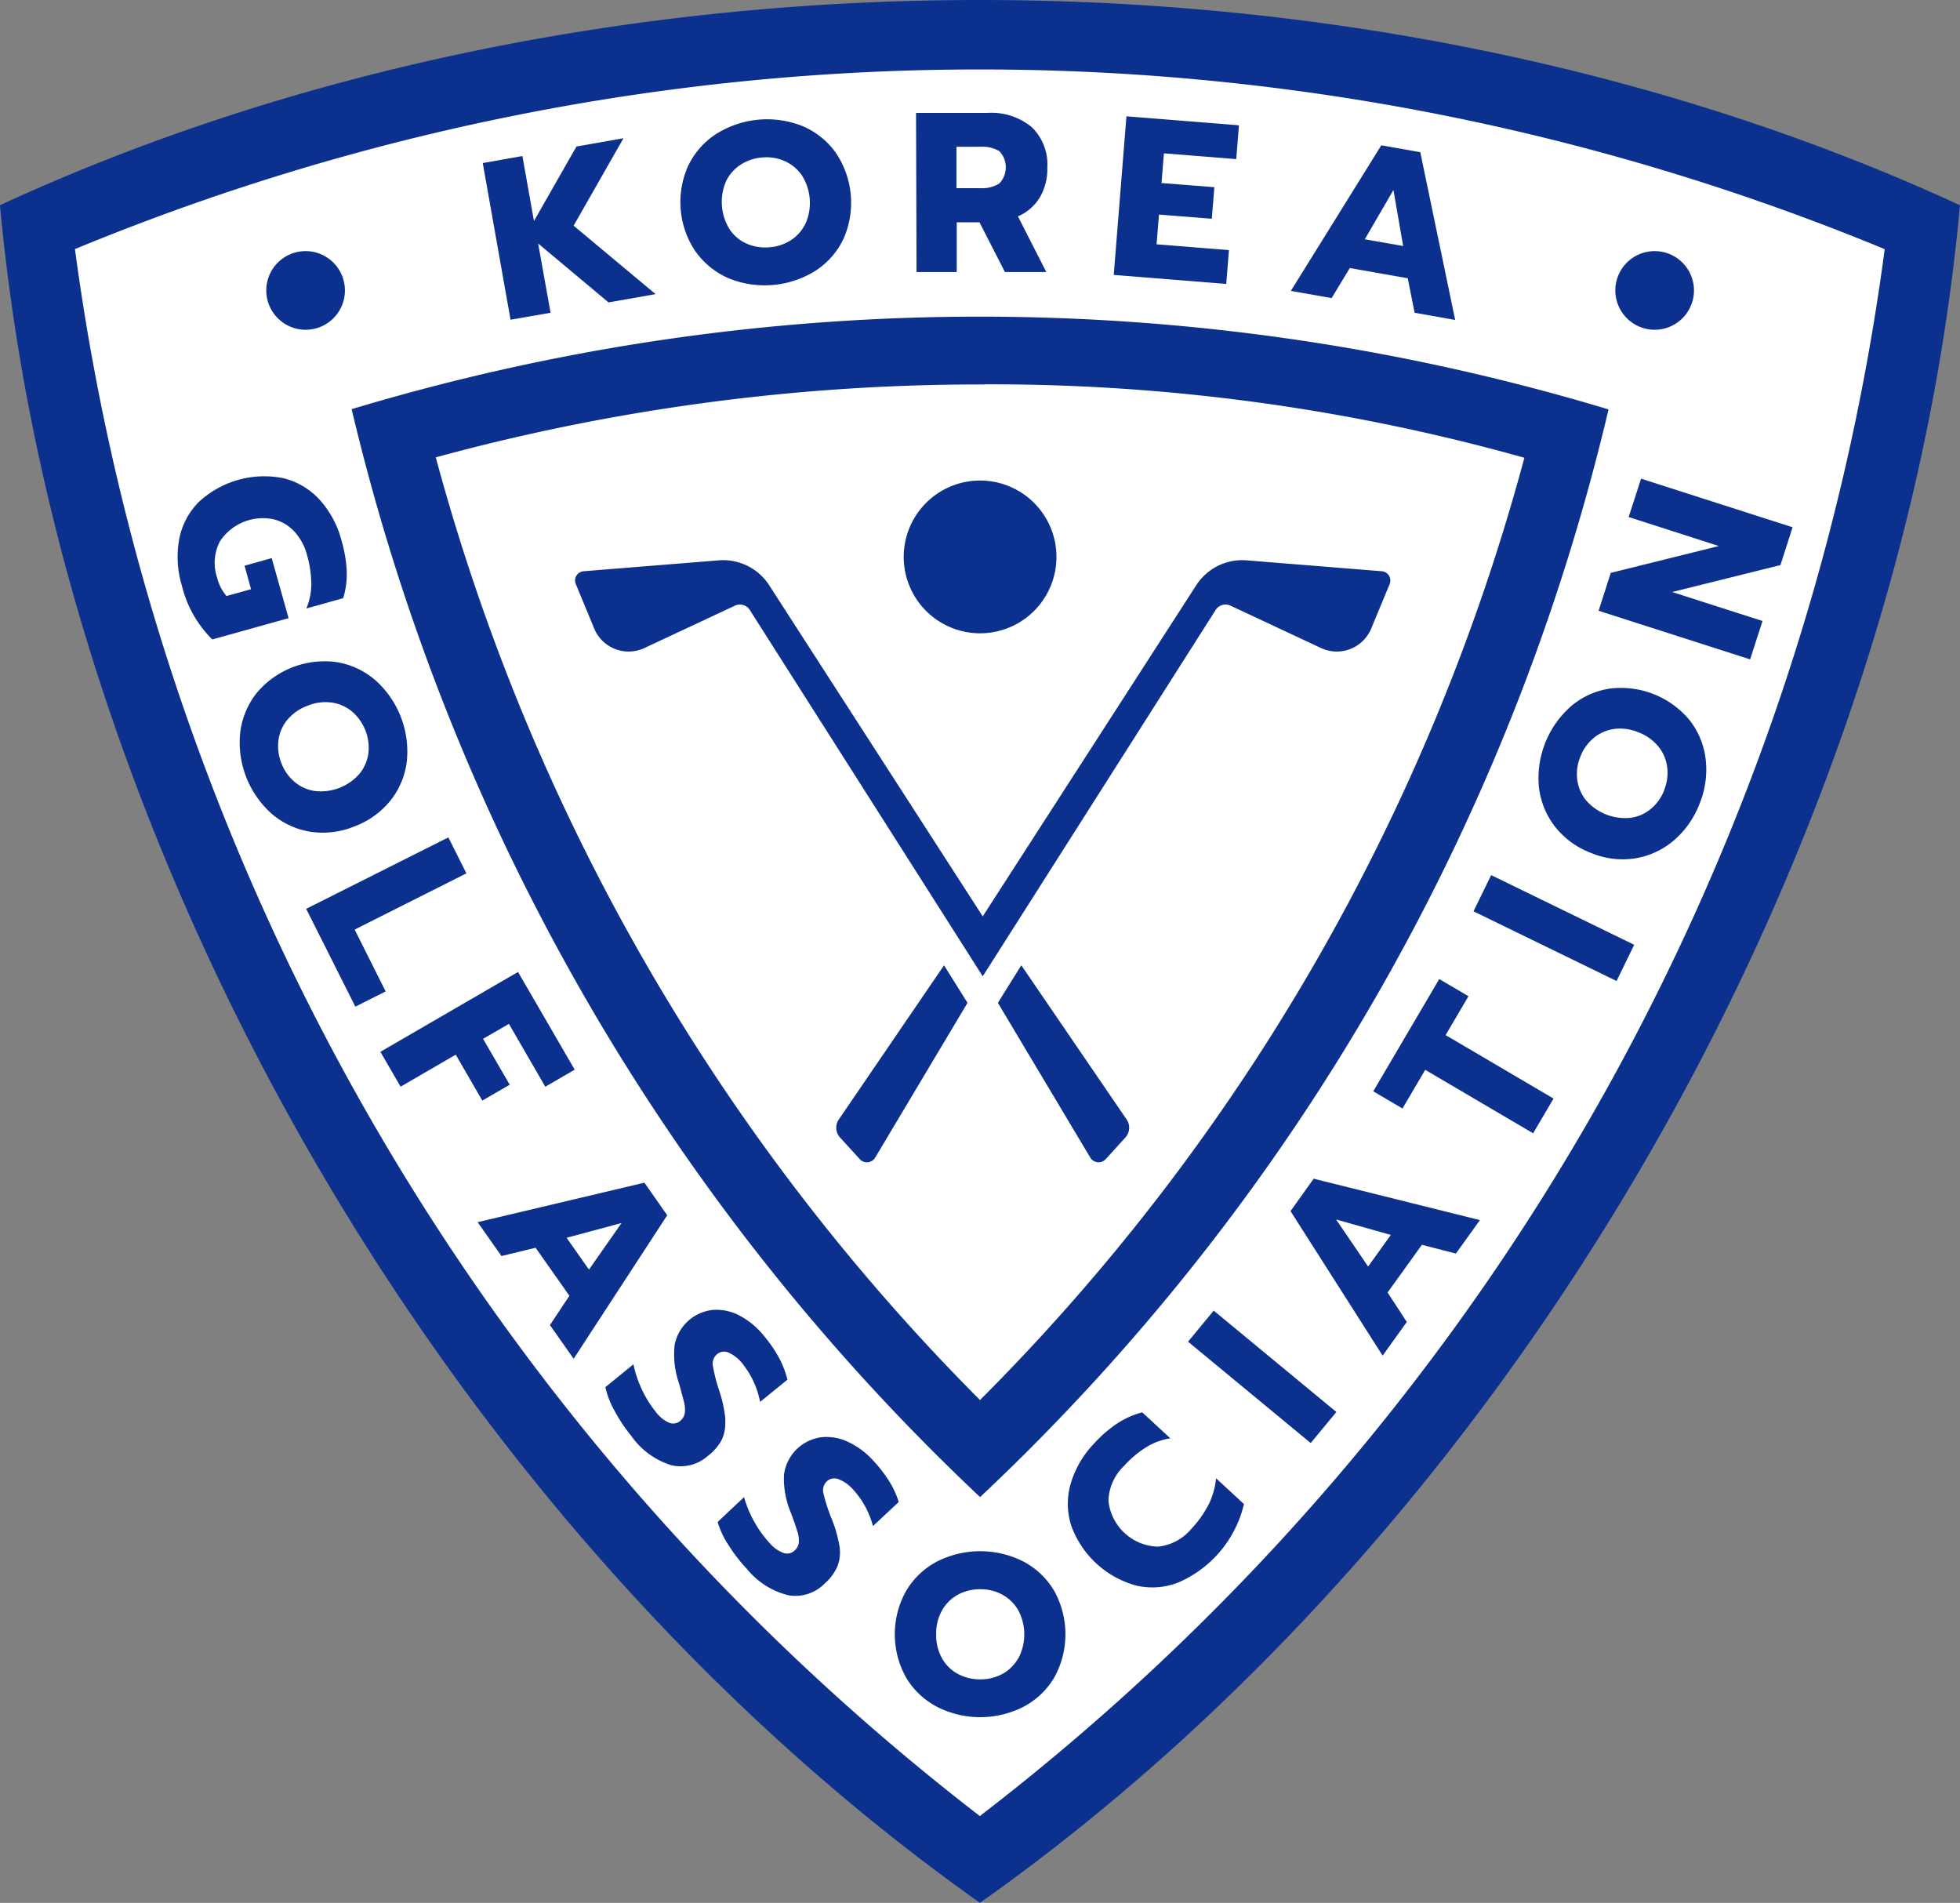 <svg xmlns="http://www.w3.org/2000/svg" width="47.352" height="45.965" viewBox="0 0 47.352 45.965">
  <rect x="0" y="0" width="47.352" height="45.965" fill="#808080" stroke="none"/>
  <g id="그룹_8085" data-name="그룹 8085" transform="translate(-4124.09 -2257.602)">
    <path id="패스_9355" data-name="패스 9355" d="M4126,2264.638l3.317,13.349,4.2,8.388,10.652,13.443,4.315,3.318,3.432-1.951,9.369-10,5.058-9.339,3.177-8.343,1.5-6.859v-2.006l-1.5-2.108-9.474-2.013-11.562-1.311-7.641,1.311h-3.694l-7.834,2.013Z" transform="translate(-0.908 -0.762)" fill="#fff"/>
    <g id="그룹_8011" data-name="그룹 8011" transform="translate(4124.089 2257.602)">
      <path id="패스_4" data-name="패스 4" d="M882.589,25.62h0c1.461,15.8,10.8,31.9,23.676,41.007,12.888-9.1,22.25-25.319,23.676-41.007-14.323-6.612-33.053-6.609-47.352,0m23.677,38.914A57.393,57.393,0,0,1,884.4,26.674l.013,0a57.224,57.224,0,0,1,43.71.007,57.223,57.223,0,0,1-21.862,37.851" transform="translate(-882.589 -20.662)" fill="#0b308e"/>
      <path id="패스_5" data-name="패스 5" d="M907.35,57.8a52.618,52.618,0,0,0,15.183-26.274,52.624,52.624,0,0,0-30.345-.012l-.022,0A52.808,52.808,0,0,0,907.35,57.8m.1-26.88A47.671,47.671,0,0,1,920.5,32.694a50.912,50.912,0,0,1-13.152,22.762A51.1,51.1,0,0,1,894.2,32.684a50.009,50.009,0,0,1,13.251-1.761" transform="translate(-883.671 -21.636)" fill="#0b308e"/>
      <path id="패스_6" data-name="패스 6" d="M905.428,50.673a.353.353,0,0,0,.03.436l.476.522a.233.233,0,0,0,.373-.037l2.23-3.738-.567-.907Z" transform="translate(-885.162 -23.631)" fill="#0b308e"/>
      <path id="패스_7" data-name="패스 7" d="M913.73,37.115a.283.283,0,0,1,.358-.1l2.186,1.023a.9.9,0,0,0,1.212-.47l.446-1.075a.225.225,0,0,0-.19-.31l-3.265-.263a1.321,1.321,0,0,0-1.217.6l-5.159,8-5.16-8a1.321,1.321,0,0,0-1.217-.6l-3.265.263a.224.224,0,0,0-.189.31l.445,1.075a.9.9,0,0,0,1.212.47l2.186-1.023a.283.283,0,0,1,.358.1l5.63,8.853Z" transform="translate(-884.358 -22.384)" fill="#0b308e"/>
      <path id="패스_8" data-name="패스 8" d="M910.334,46.949l-.566.907L912,51.593a.234.234,0,0,0,.374.038l.474-.522a.351.351,0,0,0,.03-.436Z" transform="translate(-885.659 -23.631)" fill="#0b308e"/>
      <path id="패스_9" data-name="패스 9" d="M890.793,29.4a.95.95,0,1,0-.951-.95.951.951,0,0,0,.951.95" transform="translate(-883.408 -21.434)" fill="#0b308e"/>
      <path id="패스_10" data-name="패스 10" d="M927.535,29.4a.95.95,0,1,0-.95-.95.952.952,0,0,0,.95.95" transform="translate(-887.559 -21.434)" fill="#0b308e"/>
      <path id="패스_11" data-name="패스 11" d="M910.074,63.158a2.308,2.308,0,0,0-2.1,0,1.892,1.892,0,0,0-.742.71,2.142,2.142,0,0,0,0,2.087,1.889,1.889,0,0,0,.742.706,2.3,2.3,0,0,0,2.1,0,1.877,1.877,0,0,0,.74-.706,2.16,2.16,0,0,0,0-2.087,1.879,1.879,0,0,0-.74-.71m-.13,2.332a.981.981,0,0,1-.384.38,1.1,1.1,0,0,1-.533.131,1.122,1.122,0,0,1-.542-.131.961.961,0,0,1-.385-.38,1.147,1.147,0,0,1-.14-.577,1.132,1.132,0,0,1,.14-.575.987.987,0,0,1,.381-.38,1.105,1.105,0,0,1,.546-.134,1.086,1.086,0,0,1,.537.134.991.991,0,0,1,.383.38,1.241,1.241,0,0,1,0,1.152" transform="translate(-885.342 -25.434)" fill="#0b308e"/>
      <path id="패스_12" data-name="패스 12" d="M915.077,61.345a2.518,2.518,0,0,1-.412.585,1.213,1.213,0,0,1-.81.438,1.236,1.236,0,0,1-1.2-1.108,1.216,1.216,0,0,1,.377-.842,2.518,2.518,0,0,1,.541-.455,1.555,1.555,0,0,1,.577-.212l-.678-.627a2.054,2.054,0,0,0-.6.265,2.978,2.978,0,0,0-.561.485,2.379,2.379,0,0,0-.569.976,1.744,1.744,0,0,0,.015,1.013,2.318,2.318,0,0,0,1.563,1.444,1.73,1.73,0,0,0,1.009-.067,2.748,2.748,0,0,0,1.6-1.9l-.674-.624a1.83,1.83,0,0,1-.177.63" transform="translate(-885.875 -25.007)" fill="#0b308e"/>
      <rect id="사각형_1" data-name="사각형 1" width="0.973" height="3.844" transform="matrix(0.637, -0.771, 0.771, 0.637, 28.703, 32.41)" fill="#0b308e"/>
      <path id="패스_13" data-name="패스 13" d="M917.739,53.544l2.225,3.491.584-.813-.464-.712.828-1.152.822.211.581-.808-4.017-1Zm2.423.575-.548.764-.774-1.137Z" transform="translate(-886.56 -24.288)" fill="#0b308e"/>
      <path id="패스_14" data-name="패스 14" d="M922.292,47.739l-.706-.415-1.594,2.712.706.415.549-.934,2.607,1.533.493-.839-2.607-1.533Z" transform="translate(-886.814 -23.674)" fill="#0b308e"/>
      <rect id="사각형_2" data-name="사각형 2" width="0.973" height="3.844" transform="translate(35.6 22.014) rotate(-64.026)" fill="#0b308e"/>
      <path id="패스_15" data-name="패스 15" d="M928.155,40.189a2.157,2.157,0,0,0-1.936-.779,1.872,1.872,0,0,0-.934.421,2.312,2.312,0,0,0-.784,1.949,1.9,1.9,0,0,0,.381.954,2,2,0,0,0,.867.642,1.977,1.977,0,0,0,1.069.137,1.9,1.9,0,0,0,.932-.425,2.2,2.2,0,0,0,.628-.883,2.172,2.172,0,0,0,.155-1.067,1.872,1.872,0,0,0-.379-.949m-.624,1.676a1.129,1.129,0,0,1-.325.453.957.957,0,0,1-.5.215,1.253,1.253,0,0,1-1.069-.429.988.988,0,0,1-.209-.5,1.1,1.1,0,0,1,.079-.555,1.078,1.078,0,0,1,.325-.45,1,1,0,0,1,.495-.214,1.145,1.145,0,0,1,.586.085,1.131,1.131,0,0,1,.482.348.977.977,0,0,1,.208.5,1.085,1.085,0,0,1-.076.545" transform="translate(-887.322 -22.777)" fill="#0b308e"/>
      <path id="패스_16" data-name="패스 16" d="M930.816,34.871l-3.66-1.174-.3.927,2.178.7-2.61.648-.294.916,3.66,1.174.3-.927-2.184-.7,2.617-.651Z" transform="translate(-887.508 -22.134)" fill="#0b308e"/>
      <path id="패스_17" data-name="패스 17" d="M899.628,52.869l-4.029.954.576.818.825-.2.816,1.16-.47.708.573.814,2.26-3.467Zm-1.339,2.1-.541-.769,1.329-.357Z" transform="translate(-884.059 -24.3)" fill="#0b308e"/>
      <path id="패스_18" data-name="패스 18" d="M901.979,58.985a3.109,3.109,0,0,0-.14-.67,4.163,4.163,0,0,1-.163-.625.3.3,0,0,1,.1-.287.267.267,0,0,1,.289-.033.877.877,0,0,1,.332.271,2.1,2.1,0,0,1,.419.915l.661-.538a2.319,2.319,0,0,0-.2-.521,3.22,3.22,0,0,0-.354-.52,1.9,1.9,0,0,0-.591-.5,1.193,1.193,0,0,0-.635-.145,1.05,1.05,0,0,0-.945.844,2.132,2.132,0,0,0,.1.916c.061.21.1.366.128.471a.712.712,0,0,1,.016.267.3.3,0,0,1-.109.185.261.261,0,0,1-.271.043.808.808,0,0,1-.321-.263,2.629,2.629,0,0,1-.327-.523,2.739,2.739,0,0,1-.212-.625l-.678.553a2.155,2.155,0,0,0,.225.576,3.763,3.763,0,0,0,.4.6,1.863,1.863,0,0,0,.964.708.992.992,0,0,0,.889-.225,1.186,1.186,0,0,0,.34-.4.959.959,0,0,0,.076-.47" transform="translate(-884.452 -24.691)" fill="#0b308e"/>
      <path id="패스_19" data-name="패스 19" d="M906.278,60.86a3.237,3.237,0,0,0-.388-.5,1.9,1.9,0,0,0-.623-.456,1.2,1.2,0,0,0-.645-.1,1.048,1.048,0,0,0-.883.907,2.128,2.128,0,0,0,.164.908c.076.2.13.358.16.46a.694.694,0,0,1,.035.265.3.3,0,0,1-.1.192.263.263,0,0,1-.268.061.808.808,0,0,1-.338-.24,2.655,2.655,0,0,1-.362-.5,2.711,2.711,0,0,1-.255-.609l-.638.6a2.117,2.117,0,0,0,.263.56,3.731,3.731,0,0,0,.442.572,1.867,1.867,0,0,0,1.009.64.992.992,0,0,0,.874-.287,1.172,1.172,0,0,0,.31-.425.942.942,0,0,0,.045-.475,3.117,3.117,0,0,0-.187-.657,4.263,4.263,0,0,1-.2-.614.3.3,0,0,1,.08-.294.268.268,0,0,1,.286-.052.9.9,0,0,1,.35.248,2.092,2.092,0,0,1,.48.884l.623-.583a2.22,2.22,0,0,0-.233-.506" transform="translate(-884.798 -25.083)" fill="#0b308e"/>
      <path id="패스_20" data-name="패스 20" d="M889.7,35.609l-.656.184.157.567-.593.165a1.093,1.093,0,0,1-.227-.444,1.123,1.123,0,0,1,.069-.878,1.242,1.242,0,0,1,1.32-.526,1.026,1.026,0,0,1,.487.3,1.339,1.339,0,0,1,.294.549,2.648,2.648,0,0,1,.106.7,1.541,1.541,0,0,1-.12.6l.89-.249a1.982,1.982,0,0,0,.086-.643,3.14,3.14,0,0,0-.122-.734,2.362,2.362,0,0,0-.532-1,1.744,1.744,0,0,0-.87-.52,2.327,2.327,0,0,0-2.05.573,1.732,1.732,0,0,0-.473.894,2.412,2.412,0,0,0,.064,1.127,2.744,2.744,0,0,0,.735,1.3l1.843-.514Z" transform="translate(-883.135 -22.127)" fill="#0b308e"/>
      <path id="패스_21" data-name="패스 21" d="M891.889,42.66a2.03,2.03,0,0,0,.876-.632,1.874,1.874,0,0,0,.391-.946,2.311,2.311,0,0,0-.764-1.958,1.89,1.89,0,0,0-.93-.433,2.135,2.135,0,0,0-1.944.758,1.9,1.9,0,0,0-.388.948,2.305,2.305,0,0,0,.763,1.958,1.887,1.887,0,0,0,.928.432,2.015,2.015,0,0,0,1.069-.128m-1.762-1.52a1.131,1.131,0,0,1-.075-.553.972.972,0,0,1,.214-.5,1.152,1.152,0,0,1,.488-.341,1.128,1.128,0,0,1,.585-.078.985.985,0,0,1,.493.218,1.159,1.159,0,0,1,.394,1.009,1,1,0,0,1-.215.494,1.241,1.241,0,0,1-1.075.416.982.982,0,0,1-.493-.22,1.106,1.106,0,0,1-.317-.449" transform="translate(-883.326 -22.696)" fill="#0b308e"/>
      <path id="패스_22" data-name="패스 22" d="M892.1,45.693l2.7-1.358-.436-.869-3.435,1.726,1.188,2.363.732-.368Z" transform="translate(-883.531 -23.238)" fill="#0b308e"/>
      <path id="패스_23" data-name="패스 23" d="M896.075,49.855l-.643-1.109.624-.361.879,1.518.71-.412-1.369-2.36-3.325,1.929.488.842,1.332-.773.642,1.109Z" transform="translate(-883.76 -23.652)" fill="#0b308e"/>
      <path id="패스_24" data-name="패스 24" d="M897.377,28.642l-.3-1.673,1.7,1.423,1.137-.2-1.98-1.653,1.205-2.113-1.136.2-1.027,1.8-.279-1.57-.958.17.671,3.784Z" transform="translate(-884.075 -21.087)" fill="#0b308e"/>
      <path id="패스_25" data-name="패스 25" d="M901.5,27.12a1.9,1.9,0,0,0,.8.636,2.308,2.308,0,0,0,2.092-.191,1.876,1.876,0,0,0,.672-.771,2.153,2.153,0,0,0-.19-2.078,1.881,1.881,0,0,0-.8-.64,2.308,2.308,0,0,0-2.092.192,1.884,1.884,0,0,0-.675.773,2.133,2.133,0,0,0,.19,2.078m.718-1.689a.981.981,0,0,1,.346-.412,1.107,1.107,0,0,1,.529-.184,1.087,1.087,0,0,1,.549.085.991.991,0,0,1,.415.342,1.239,1.239,0,0,1,.1,1.148.986.986,0,0,1-.349.413,1.088,1.088,0,0,1-.519.179,1.116,1.116,0,0,1-.552-.082.958.958,0,0,1-.418-.343,1.25,1.25,0,0,1-.1-1.147" transform="translate(-884.683 -21.029)" fill="#0b308e"/>
      <path id="패스_26" data-name="패스 26" d="M908.522,27.58l0-1.2.55,0,.614,1.2,1,0L910,26.235a1.138,1.138,0,0,0,.526-.452,1.356,1.356,0,0,0,.184-.732,1.246,1.246,0,0,0-.384-.978,1.537,1.537,0,0,0-1.06-.337l-1.727,0,.012,3.844Zm.574-3.026a.8.8,0,0,1,.454.106.563.563,0,0,1,0,.781.772.772,0,0,1-.451.114l-.583,0,0-1Z" transform="translate(-885.407 -21.009)" fill="#0b308e"/>
      <path id="패스_27" data-name="패스 27" d="M915.707,27.062l-1.748-.14.058-.718,1.276.1.062-.762-1.277-.1.058-.718,1.748.14.065-.817-2.718-.217-.307,3.831,2.718.218Z" transform="translate(-886.016 -21.02)" fill="#0b308e"/>
      <path id="패스_28" data-name="패스 28" d="M919.171,27.584l1.4.247.166.833.98.174-.843-4.052-.942-.167-2.185,3.517.985.174Zm1.054-1.886.235,1.354-.926-.163Z" transform="translate(-886.56 -21.109)" fill="#0b308e"/>
      <path id="패스_29" data-name="패스 29" d="M909.049,37.438a1.845,1.845,0,1,0-1.846-1.846,1.846,1.846,0,0,0,1.846,1.846" transform="translate(-885.369 -22.14)" fill="#0b308e"/>
    </g>
  </g>
</svg>
